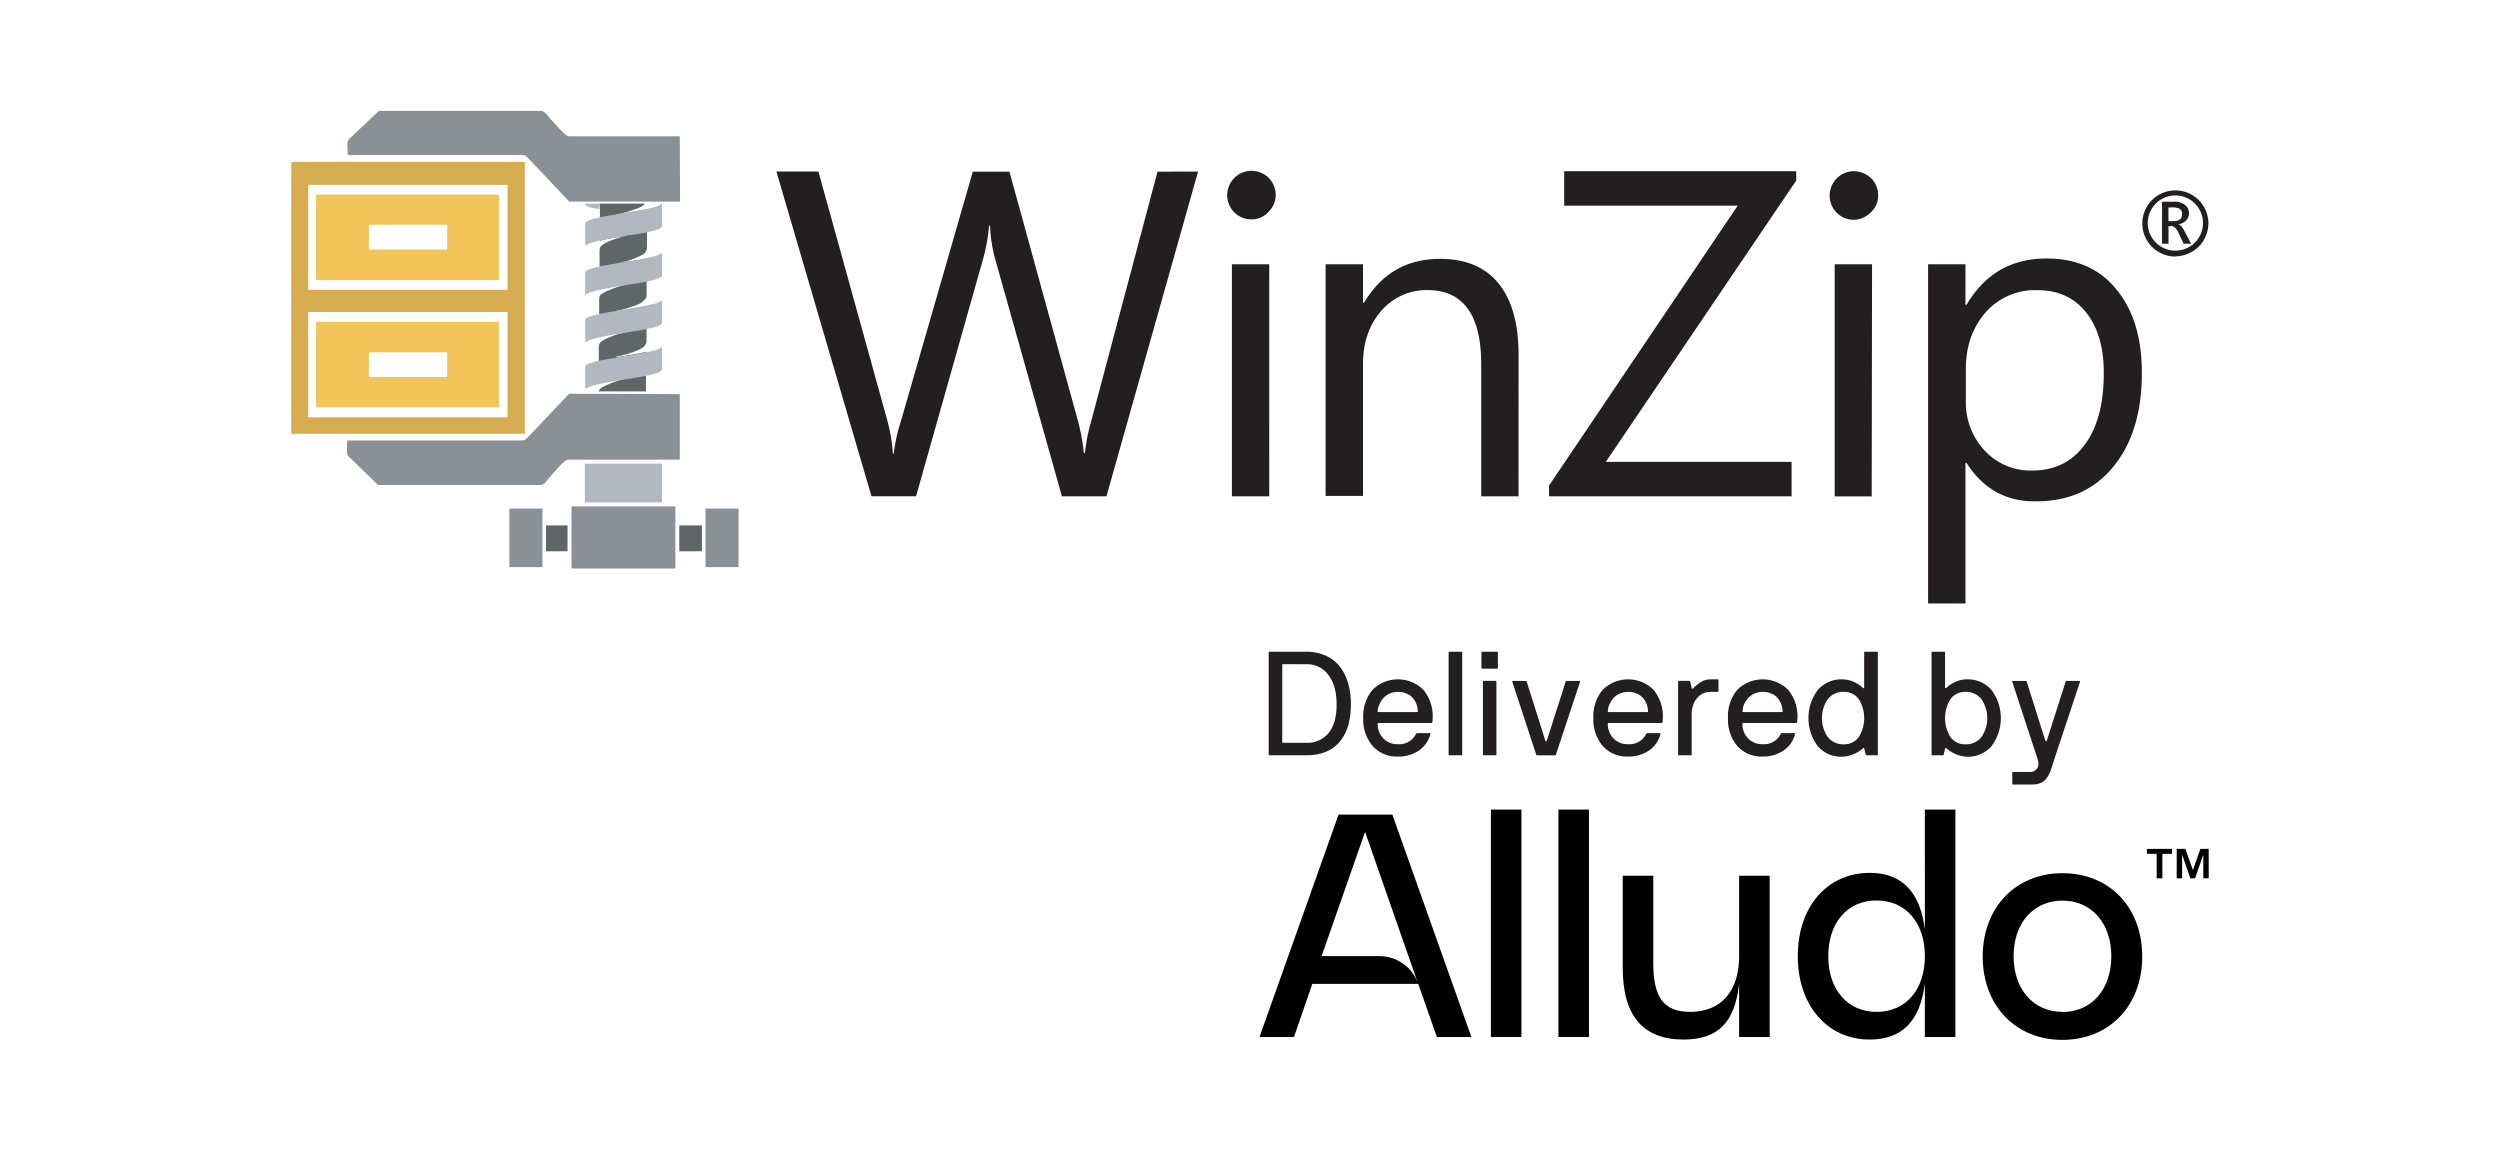 <svg xmlns="http://www.w3.org/2000/svg" id="e6ed6637-0659-45c9-8197-d66e4e9e956f" data-name="Layer 1" viewBox="0 0 724.5 333.43"><defs><style>.bf16f541-b757-4ff1-9751-f47b731f9764{fill:#010101;}.e6afb542-0da4-447a-949e-9cf72531a9cd{isolation:isolate;}.ea4fd7ba-106c-415f-b4f4-ffdf7424e76d{fill:#231f20;}.acf2514b-7f15-424e-bb36-fc63c5063e98{fill:#5e6668;}.a13e63cd-2b54-4ca2-9d30-2f47f9666bf4,.acf2514b-7f15-424e-bb36-fc63c5063e98,.e66b0987-ed27-460d-a54f-3833f2f3acc2,.f033498f-f994-46da-99e2-a17b09c08d63,.ff1fa1b9-3442-4d4d-af80-c3dad5f50eba{fill-rule:evenodd;}.e66b0987-ed27-460d-a54f-3833f2f3acc2{fill:#b3b8c0;}.e3213b75-3f4f-4a58-8cdf-a2619d8cf0f0,.ff1fa1b9-3442-4d4d-af80-c3dad5f50eba{fill:#899096;}.f033498f-f994-46da-99e2-a17b09c08d63{fill:#f2c45a;}.a13e63cd-2b54-4ca2-9d30-2f47f9666bf4{fill:#d5ac4f;}</style></defs><title>Winzip_logo</title><path class="bf16f541-b757-4ff1-9751-f47b731f9764" d="M597.7,253.05c-13.53,0-23.11,9.89-23.11,24.16s9.58,24.15,23.11,24.15,23.12-9.89,23.12-24.15S611.34,253.05,597.7,253.05Zm0,40.19c-8.43,0-14.16-6.56-14.16-16.14S589.27,261,597.7,261s14.16,6.56,14.16,16.14-5.72,16.14-14.16,16.14Z"></path><path class="bf16f541-b757-4ff1-9751-f47b731f9764" d="M557.83,269.4c-1.36-10.93-6.67-16.45-16-16.45C529.4,253,521,262.84,521,277.1s8.54,24.16,20.82,24.16c9.27,0,14.68-5.21,16-16.35v15.62h8.85V234.62h-8.85Zm-14,23.84c-8.44,0-14-6.46-14-16.14s5.52-16.14,14-16.14,14,6.46,14,16.14S552.31,293.24,543.88,293.24Z"></path><path class="bf16f541-b757-4ff1-9751-f47b731f9764" d="M504,277.1c0,10.1-5.21,16.14-14.16,16.14-7.7,0-10.72-4.16-10.72-14.16v-25.3h-8.85v26.76c0,13.74,5.83,20.72,17.59,20.72,10,0,14.89-4.9,16.14-16.14v15.41h8.85V253.78H504Z"></path><rect class="bf16f541-b757-4ff1-9751-f47b731f9764" x="451.63" y="234.62" width="8.85" height="65.9"></rect><rect class="bf16f541-b757-4ff1-9751-f47b731f9764" x="432.06" y="234.62" width="8.85" height="65.9"></rect><path class="bf16f541-b757-4ff1-9751-f47b731f9764" d="M387.91,236.08,365,300.53h10l5.31-15.41H411l5.41,15.41h10l-22.9-64.45Zm11.87,41H383l12.6-36,15.3,43.83A11.81,11.81,0,0,0,399.78,277.1Z"></path><path class="bf16f541-b757-4ff1-9751-f47b731f9764" d="M622.17,247.43V246h7.29v1.46h-2.81v7.08H625v-7.08ZM633.31,246l2.19,6.14,2.18-6.14h2.4v8.54h-1.56v-6.87l-2.4,6.87h-1.35l-2.4-6.87v6.87h-1.56V246Z"></path><g class="e6afb542-0da4-447a-949e-9cf72531a9cd"><path class="ea4fd7ba-106c-415f-b4f4-ffdf7424e76d" d="M367.67,218.68v-29.6c0-.14.06-.21.2-.21h10.68a13.76,13.76,0,0,1,5.67,1.15,10.57,10.57,0,0,1,4.07,3.16,14.42,14.42,0,0,1,2.39,4.82,22,22,0,0,1,.81,6.17q0,6.93-3.28,10.82t-9.66,3.89H367.87A.18.18,0,0,1,367.67,218.68Zm3.93-3.63a.18.18,0,0,0,.2.21h6.75a7.89,7.89,0,0,0,6.49-2.85q2.31-2.85,2.31-8.24T385,195.65a7.59,7.59,0,0,0-6.46-3.16H371.8c-.13,0-.2.08-.2.23Z"></path><path class="ea4fd7ba-106c-415f-b4f4-ffdf7424e76d" d="M395.06,208.1a12,12,0,0,1,2.67-8.16,10.45,10.45,0,0,1,14.79,0,12,12,0,0,1,2.67,8.15,5.32,5.32,0,0,1-.12,1.23c0,.14-.11.21-.2.21H399.44c-.13,0-.2.07-.2.23a5.93,5.93,0,0,0,1.61,4.18,5.55,5.55,0,0,0,4.27,1.73,5.37,5.37,0,0,0,5.24-3,.32.32,0,0,1,.29-.21h3.67l.12,0a.22.22,0,0,1,.09.07.12.12,0,0,1,0,.12,8,8,0,0,1-3.34,4.85,10.46,10.46,0,0,1-6.08,1.75,9.3,9.3,0,0,1-7.33-3.08A11.78,11.78,0,0,1,395.06,208.1Zm4.18-1.95a.18.18,0,0,0,.2.2h11.25a.18.18,0,0,0,.2-.2,5.87,5.87,0,0,0-.33-1.92,6.59,6.59,0,0,0-1-1.81,4.78,4.78,0,0,0-1.82-1.38,6.1,6.1,0,0,0-2.62-.53,5.65,5.65,0,0,0-2.6.59,5.21,5.21,0,0,0-1.87,1.49,7.71,7.71,0,0,0-1,1.83A4.83,4.83,0,0,0,399.24,206.15Z"></path><path class="ea4fd7ba-106c-415f-b4f4-ffdf7424e76d" d="M419.81,218.68v-29.6a.19.19,0,0,1,.22-.21h3.52a.18.18,0,0,1,.2.21v29.6a.18.18,0,0,1-.2.2H420C419.89,218.88,419.81,218.81,419.81,218.68Z"></path><path class="ea4fd7ba-106c-415f-b4f4-ffdf7424e76d" d="M429.32,193.55v-4.47a.18.18,0,0,1,.2-.21h4.34c.15,0,.23.07.23.21v4.47a.2.2,0,0,1-.23.23h-4.34C429.39,193.78,429.32,193.71,429.32,193.55Zm.43,25.13V197.53c0-.14.06-.21.2-.21h3.51a.18.18,0,0,1,.2.21v21.15a.18.18,0,0,1-.2.2H430A.18.18,0,0,1,429.75,218.68Z"></path><path class="ea4fd7ba-106c-415f-b4f4-ffdf7424e76d" d="M438.25,197.53a.12.12,0,0,1,0-.13l.1-.06.12,0h3.75c.11,0,.18.07.22.21l5.41,17.13a.23.23,0,0,0,.21.14.21.21,0,0,0,.2-.14l5.47-17.13c0-.14.11-.21.2-.21h3.76a.27.27,0,0,1,.17.06.15.15,0,0,1,.05.15l-7,21.15c0,.13-.11.2-.22.2h-5.25a.24.24,0,0,1-.24-.2Z"></path><path class="ea4fd7ba-106c-415f-b4f4-ffdf7424e76d" d="M461.76,208.1a12,12,0,0,1,2.67-8.16,10.47,10.47,0,0,1,14.8,0,12,12,0,0,1,2.66,8.15,5.32,5.32,0,0,1-.12,1.23c0,.14-.11.21-.2.21H466.14c-.13,0-.2.07-.2.23a5.93,5.93,0,0,0,1.61,4.18,5.55,5.55,0,0,0,4.27,1.73,5.39,5.39,0,0,0,5.25-3,.3.3,0,0,1,.28-.21H481l.12,0,.1.07a.16.16,0,0,1,0,.12,8.06,8.06,0,0,1-3.35,4.85,10.46,10.46,0,0,1-6.08,1.75,9.31,9.31,0,0,1-7.33-3.08A11.78,11.78,0,0,1,461.76,208.1Zm4.18-1.95a.18.18,0,0,0,.2.2h11.25a.18.18,0,0,0,.2-.2,5.87,5.87,0,0,0-.33-1.92,6.34,6.34,0,0,0-1-1.81,4.78,4.78,0,0,0-1.82-1.38,6.1,6.1,0,0,0-2.62-.53,5.68,5.68,0,0,0-2.6.59,5.18,5.18,0,0,0-1.86,1.49,7.08,7.08,0,0,0-1.05,1.83A4.65,4.65,0,0,0,465.94,206.15Z"></path><path class="ea4fd7ba-106c-415f-b4f4-ffdf7424e76d" d="M486.31,218.68V197.53a.19.19,0,0,1,.21-.21h3.1q.15,0,.21.21l.42,1.91c.05.12.12.17.21.16a.34.34,0,0,0,.23-.11,10.86,10.86,0,0,1,2.4-1.93,5.13,5.13,0,0,1,2.61-.68h2.1c.15,0,.22.07.22.21v3.21c0,.14-.07.21-.22.21h-2.1a4.87,4.87,0,0,0-2.94.92,5.67,5.67,0,0,0-1.88,2.37,7.86,7.86,0,0,0-.63,3.16v11.72c0,.13-.07.2-.22.2h-3.51A.18.18,0,0,1,486.31,218.68Z"></path><path class="ea4fd7ba-106c-415f-b4f4-ffdf7424e76d" d="M500.77,208.1a12,12,0,0,1,2.66-8.16,10.47,10.47,0,0,1,14.8,0,12,12,0,0,1,2.67,8.15,4.78,4.78,0,0,1-.13,1.23c0,.14-.1.21-.2.21H505.15c-.14,0-.2.07-.2.23a5.92,5.92,0,0,0,1.6,4.18,5.57,5.57,0,0,0,4.27,1.73,5.39,5.39,0,0,0,5.25-3,.31.31,0,0,1,.28-.21H520l.12,0a.22.22,0,0,1,.09.07.16.16,0,0,1,0,.12,8,8,0,0,1-3.34,4.85,10.47,10.47,0,0,1-6.09,1.75,9.31,9.31,0,0,1-7.33-3.08A11.83,11.83,0,0,1,500.77,208.1Zm4.18-1.95c0,.14.06.2.2.2h11.24c.14,0,.21-.06.21-.2a5.89,5.89,0,0,0-.34-1.92,6.1,6.1,0,0,0-1-1.81,4.74,4.74,0,0,0-1.81-1.38,6.15,6.15,0,0,0-2.63-.53,5.61,5.61,0,0,0-2.59.59,5.21,5.21,0,0,0-1.87,1.49,7.08,7.08,0,0,0-1.05,1.83A4.83,4.83,0,0,0,505,206.15Z"></path><path class="ea4fd7ba-106c-415f-b4f4-ffdf7424e76d" d="M526.76,216.21a13.65,13.65,0,0,1,0-16.22,9,9,0,0,1,7.16-3.11,7.89,7.89,0,0,1,3.61.88,7.79,7.79,0,0,1,2.3,1.56c.11.11.2.15.29.11a.19.19,0,0,0,.12-.19V189.08c0-.14.07-.21.22-.21H544a.18.18,0,0,1,.2.21v29.6a.18.18,0,0,1-.2.2h-3.11c-.09,0-.16-.07-.2-.2l-.42-1.71c-.09-.25-.22-.28-.41-.08a9.84,9.84,0,0,1-5.91,2.41A9,9,0,0,1,526.76,216.21Zm2.94-13.6a9.71,9.71,0,0,0,0,11,5.64,5.64,0,0,0,4.62,2.09,5.13,5.13,0,0,0,4.34-2.09,10.33,10.33,0,0,0,0-11,5.12,5.12,0,0,0-4.34-2.1A5.62,5.62,0,0,0,529.7,202.61Z"></path><path class="ea4fd7ba-106c-415f-b4f4-ffdf7424e76d" d="M559.76,218.68v-29.6a.18.18,0,0,1,.2-.21h3.51a.19.19,0,0,1,.21.21v10.16a.18.18,0,0,0,.14.19c.09,0,.19,0,.28-.11a7.71,7.71,0,0,1,2.29-1.56,7.85,7.85,0,0,1,3.6-.88,9,9,0,0,1,7.17,3.11,13.59,13.59,0,0,1,0,16.22A9,9,0,0,1,570,219.3a9.85,9.85,0,0,1-5.89-2.41.23.23,0,0,0-.22-.1.23.23,0,0,0-.2.18l-.41,1.71c0,.13-.11.2-.22.2H560A.18.18,0,0,1,559.76,218.68Zm5.49-16.07a10.38,10.38,0,0,0,0,11,5.15,5.15,0,0,0,4.34,2.09,5.64,5.64,0,0,0,4.62-2.09,9.71,9.71,0,0,0,0-11,5.62,5.62,0,0,0-4.62-2.1A5.13,5.13,0,0,0,565.25,202.61Z"></path><path class="ea4fd7ba-106c-415f-b4f4-ffdf7424e76d" d="M583.14,197.53a.12.12,0,0,1,0-.13l.1-.06.12,0h3.75c.11,0,.19.07.23.21l5.41,17.13a.2.2,0,0,0,.2.14.21.21,0,0,0,.2-.14l5.47-17.13c0-.14.11-.21.2-.21h3.76a.25.25,0,0,1,.17.06.15.15,0,0,1,.05.15l-7.09,21.35-1.19,3.71a11.65,11.65,0,0,1-1.3,2.79,4.17,4.17,0,0,1-1.74,1.46,6.61,6.61,0,0,1-2.75.49h-5.37c-.14,0-.2-.07-.2-.23v-3.18c0-.15.06-.23.2-.23H588a2.56,2.56,0,0,0,2.41-1.06,2.52,2.52,0,0,0,.32-1.29,5.13,5.13,0,0,0-.28-1.52l-.37-1.14Z"></path></g><path class="ea4fd7ba-106c-415f-b4f4-ffdf7424e76d" d="M569.7,107v9.37a20.41,20.41,0,0,0,5.41,14.16,18.13,18.13,0,0,0,13.74,5.83q9.84,0,15.31-7.5c3.75-5,5.52-12,5.52-20.82,0-7.5-1.77-13.33-5.21-17.6s-8.12-6.35-14.05-6.35a19.12,19.12,0,0,0-15.1,6.56c-3.75,4.38-5.62,9.79-5.62,16.35m.2,27.17h-.31v40.71H558.76V76.58h10.83V88.34h.31c5.31-9,13-13.43,23.22-13.43q13,0,20.3,9.06c4.9,6,7.29,14,7.29,24.15,0,11.25-2.7,20.31-8.22,27.07s-12.91,10.1-22.49,10.1c-8.64.11-15.31-3.64-20.1-11.14Zm-27.48,9.69H531.69V76.58h10.83Zm-5.21-80.17a6.93,6.93,0,0,1-4.89-2,7.07,7.07,0,0,1,4.79-12.08h.1a7.36,7.36,0,0,1,5,2,6.85,6.85,0,0,1,2.08,5,6.62,6.62,0,0,1-2.08,4.89,7.12,7.12,0,0,1-5,2.19ZM520.55,52.32l-55.18,81.52H519.2v10H448.92v-3.13l54.66-81.1H453.3v-10h67.25Zm-80.48,91.52H429.25V105.52c0-14.26-5.21-21.45-15.62-21.45a17.3,17.3,0,0,0-13.33,6Q395,96.2,395,105.42v38.31H384.16V76.58H395V87.72h.31c5.11-8.54,12.39-12.7,22.08-12.7,7.39,0,13,2.39,16.86,7.08s5.83,11.66,5.83,20.61Zm-72.25,0H357V76.58h10.83Zm-5.21-80.28a6.93,6.93,0,0,1-4.89-2,7.07,7.07,0,0,1,4.79-12.07h.1a7.17,7.17,0,0,1,5,2,7,7,0,0,1,2.08,5,6.62,6.62,0,0,1-2.08,4.9A6.35,6.35,0,0,1,362.61,63.56ZM347.2,49.72l-26.55,94.12H307.74L288.38,75a42.71,42.71,0,0,1-1.46-9.58h-.31a48.45,48.45,0,0,1-1.67,9.47l-19.47,68.93H252.56L225,49.72h12.18l20,72.25a48.25,48.25,0,0,1,1.57,9.48H259A49.26,49.26,0,0,1,261.1,122l20.82-72.25h10.62l20,72.77a63.76,63.76,0,0,1,1.56,8.75h.32a52.58,52.58,0,0,1,1.77-9.06l19.26-72.46Z"></path><path class="ea4fd7ba-106c-415f-b4f4-ffdf7424e76d" d="M628.42,60.13v3.95h1.46c1.66,0,2.49-.62,2.49-2a1.63,1.63,0,0,0-.72-1.57,4.9,4.9,0,0,0-2.19-.41ZM635,70.64h-2.19l-1.35-2.91q-.95-2.19-2.19-2.19h-.83v5.1h-1.88V58.46H630a4.58,4.58,0,0,1,3.23.94,3.06,3.06,0,0,1,.31,4.48A3.73,3.73,0,0,1,631.23,65h0c.62.1,1.35.94,2,2.29Zm-4.58-14a8,8,0,1,0,8,8,8,8,0,0,0-8-8Zm0,17.7A9.58,9.58,0,1,1,640,64.71a9.71,9.71,0,0,1-2.81,6.77,9.89,9.89,0,0,1-6.76,2.81Z"></path><path class="acf2514b-7f15-424e-bb36-fc63c5063e98" d="M187.49,121.66v8.85H173.75v-8.85Zm0-61V71.16h0a3,3,0,0,1-.42,1.88h0c-.1.1-.1.21-.2.31a4.9,4.9,0,0,1-.94.62,23.05,23.05,0,0,1-5.1,1.88h-.11a21.77,21.77,0,0,1-2.5.52h0l3.86-.63h.73c1.66-.31,3.22-.52,4.58-.83v10.2h0a3.08,3.08,0,0,1-.21,1.36.23.23,0,0,1-.21.21,5.51,5.51,0,0,1-2.39,1.66A37.13,37.13,0,0,1,178,90.22l1.56-.21-1.56.31c3.12-.52,6.66-1,9.37-1.67v9.79h0a2.75,2.75,0,0,1-.52,1.77h0l-.11.11h0a3.51,3.51,0,0,1-1,.72,25.29,25.29,0,0,1-6.14,2.09h-.11l-1.25.31h.84c2.81-.42,5.83-.94,8.12-1.46v11.45H173.54c.1-.62.52-.93,1.46-1.45a27,27,0,0,1,7.81-2.5c-3.23.52-6.67,1-9.27,1.66v-10.3c0-1.25.21-1.67,1.56-2.4a27.79,27.79,0,0,1,7.81-2.5c-3.23.52-6.66,1-9.27,1.67V87.09c0-1.35.21-1.66,1.57-2.39a27.39,27.39,0,0,1,7.8-2.5c-3.22.52-6.66,1-9.26,1.67V73c0-1.36.21-1.67,1.56-2.5a24.72,24.72,0,0,1,7.81-2.4c-3.23.52-6.67,1-9.27,1.67V59H187a5.91,5.91,0,0,1-2.19,1.36,36.62,36.62,0,0,1-6.56,1.87C181.35,61.69,184.89,61.17,187.49,60.65Z"></path><path class="e66b0987-ed27-460d-a54f-3833f2f3acc2" d="M182.81,82.41c4.58-.73,8.64-1.46,9.05-2.5V73.25a6.77,6.77,0,0,1-2.81,1.14c-2.7.73-7,1.35-10.83,2h.21c-4.58.73-8.64,1.56-8.85,2.5v6.66h0l.11-.1c1.35-1.25,7.91-2.19,13.53-3.13l-.41.11"></path><path class="e66b0987-ed27-460d-a54f-3833f2f3acc2" d="M182.81,68.14c4.58-.73,8.64-1.45,9.05-2.49V59a6.65,6.65,0,0,1-2.81,1.15c-2.7.73-7,1.35-10.83,2h.21c-4.58.72-8.64,1.56-8.85,2.49v6.67h0l.11-.11C171,69.91,177.6,69,183.22,68l-.41.1"></path><path class="e66b0987-ed27-460d-a54f-3833f2f3acc2" d="M169.48,59c.42,1.25,2.81,1.36,4.27,1.56A4,4,0,0,1,174,59Z"></path><path class="e66b0987-ed27-460d-a54f-3833f2f3acc2" d="M182.81,96.15c4.58-.73,8.64-1.46,9.05-2.5V87a5.57,5.57,0,0,1-2.81,1.14c-2.7.73-7,1.36-10.83,2h.21c-4.58.73-8.64,1.56-8.85,2.5v6.66h0l.11-.1c1.35-1.25,7.91-2.19,13.53-3.12l-.41.1"></path><path class="e66b0987-ed27-460d-a54f-3833f2f3acc2" d="M182.81,109.69c4.58-.73,8.64-1.46,9.05-2.5v-6.67a6.65,6.65,0,0,1-2.81,1.15c-2.7.73-7,1.35-10.83,2h.21c-4.58.73-8.64,1.56-8.85,2.5v6.66h0l.11-.11c1.35-1.24,7.91-2.18,13.53-3.12l-.41.11"></path><path class="acf2514b-7f15-424e-bb36-fc63c5063e98" d="M196.86,152.27h6.56v7.49h-6.56Zm-38.63,0h6.25v7.49h-6.25Z"></path><polygon class="e66b0987-ed27-460d-a54f-3833f2f3acc2" points="191.86 134.36 191.86 145.6 169.48 145.6 169.48 134.36 191.86 134.36"></polygon><rect class="e3213b75-3f4f-4a58-8cdf-a2619d8cf0f0" x="165.63" y="146.75" width="30.09" height="18.01"></rect><rect class="e3213b75-3f4f-4a58-8cdf-a2619d8cf0f0" x="147.62" y="147.38" width="9.58" height="16.97"></rect><rect class="e3213b75-3f4f-4a58-8cdf-a2619d8cf0f0" x="204.46" y="147.38" width="9.58" height="16.97"></rect><path class="ff1fa1b9-3442-4d4d-af80-c3dad5f50eba" d="M164.9,133.22H197v-19l-32.07-.11c-.94.94-4.27,4.48-7.5,7.92-1.56,1.66-3.12,3.33-4.37,4.58h0l-.42.41h0a1.77,1.77,0,0,1-.73.52h0a4.77,4.77,0,0,1-1.25.11h-49a3,3,0,0,0-.94.1l-.1.11-.11,3.22a2.55,2.55,0,0,0,1.15,1.77l.41.42,7.5,7.29h47.16a3,3,0,0,0,1.67-1.15c.1-.21.31-.31.42-.52s.72-.83,1.24-1.46c1.57-1.77,3.65-4.16,4.59-4.26Z"></path><path class="ff1fa1b9-3442-4d4d-af80-c3dad5f50eba" d="M197,39.51H164.79c-.83-.1-3-2.6-4.58-4.27-.52-.62-1-1.14-1.25-1.45a2,2,0,0,1-.41-.52,3.65,3.65,0,0,0-1.67-1.15H110.45c-.52,0-.63-.1-.63,0h0l-7.6,7.18-.42.42a2.56,2.56,0,0,0-1.14,1.77l.1,3.23.11.1a2.7,2.7,0,0,0,.93.11h48.94A5.32,5.32,0,0,1,152,45h0a1.84,1.84,0,0,1,.73.52h0l.41.42h0l4.38,4.58c3.22,3.43,6.56,7,7.49,7.91h32.07Z"></path><path class="f033498f-f994-46da-99e2-a17b09c08d63" d="M106.91,65.12H129.6v7.19H106.91ZM91.6,56.38h53V81.16h-53Z"></path><path class="a13e63cd-2b54-4ca2-9d30-2f47f9666bf4" d="M89.31,90.42h57.78v30.51H89.31ZM84.42,46.9h67.67v78.82H84.42Zm4.89,6.67h57.78V84H89.31Z"></path><path class="f033498f-f994-46da-99e2-a17b09c08d63" d="M106.91,102.09H129.6v7.18H106.91ZM91.6,93.24h53V118h-53Z"></path></svg>